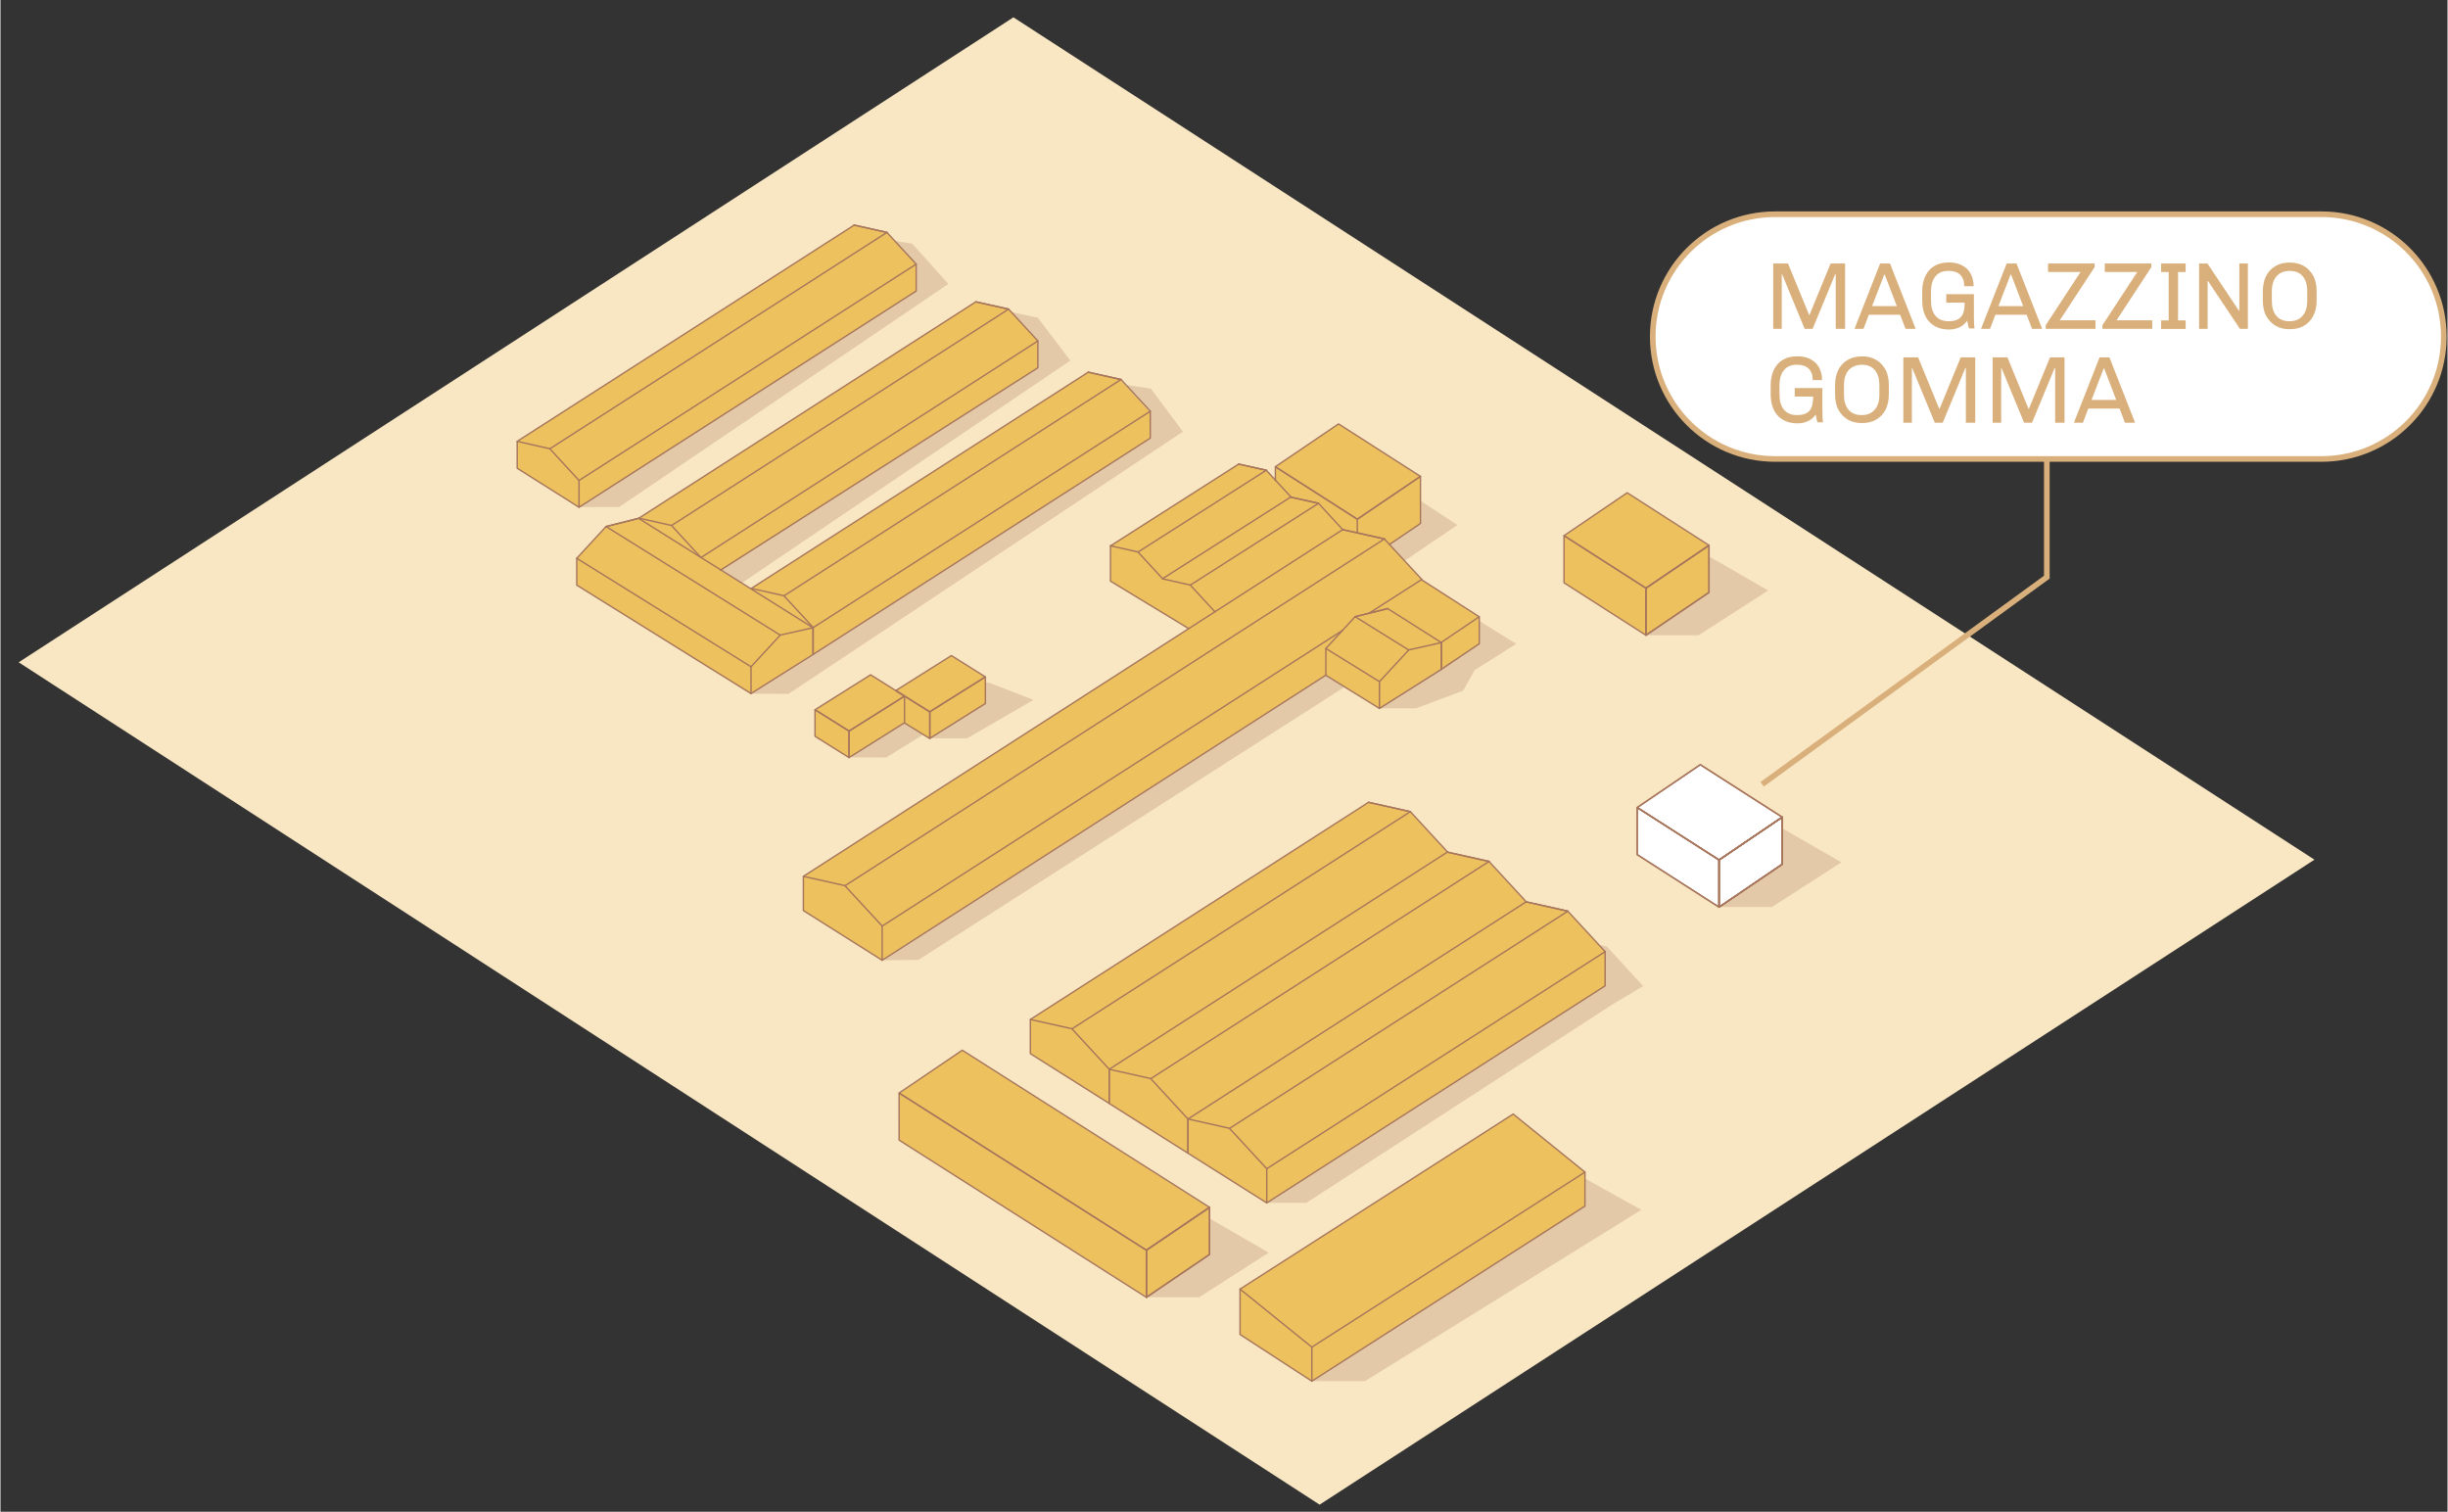 <?xml version="1.0" encoding="utf-8"?>
<svg xmlns="http://www.w3.org/2000/svg" xmlns:xlink="http://www.w3.org/1999/xlink" version="1.1" id="Livello_1" x="0px" y="0px" viewBox="0 0 2583.9 1596.2" style="enable-background:new 0 0 2583.9 1596.2;" xml:space="preserve" width="2000" height="1235">
<rect x="0" y="0" width="2583.9" height="1596.2" fill="#333333" stroke="none"/>
<style type="text/css">
	.st0{fill:#FFFFFF;stroke:#D9B07C;stroke-width:5.947;stroke-miterlimit:10;}
	.st1{fill:#E5B017;}
	.st2{fill:#F9E7C3;}
	.st3{fill:#EDC25E;}
	.st4{fill:#FFFFFF;}
	.st5{fill:none;stroke:#A7765C;stroke-width:1.5;stroke-linecap:round;stroke-linejoin:round;}
	.st6{opacity:0.2;}
	.st7{fill:#8D5235;}
	.st8{fill:#D9B07C;}
	.st9{fill:none;stroke:#D9B07C;stroke-width:5.947;stroke-miterlimit:10;}
</style>
<path class="st0" d="M2450.8,484.6h-576.9c-71.4,0-129.2-57.9-129.2-129.2v0c0-71.4,57.9-129.2,129.2-129.2h576.9  c71.4,0,129.2,57.9,129.2,129.2v0C2580,426.7,2522.1,484.6,2450.8,484.6z"/>
<g id="BASE">
	<polygon class="st1" points="545.7,465.7 901.5,238 936,245.4 966.9,278.9 966.8,307.3 611,535.6 545.2,494.4  "/>
	<polygon class="st1" points="792.2,621.2 1148.7,393 1183.2,400.5 1214.1,434 1214.1,462.3 858.2,690.7 857.8,662.5  "/>
	<polygon class="st1" points="674.1,547.1 1029.9,318.7 1064.5,326.4 1095.4,360 1095.2,388 761,601.7 740,588.9  "/>
	<polygon class="st2" points="2443.4,907.7 1392.9,1588.7 19.2,699.3 1069.6,18.3  "/>
</g>
<g id="MAG_GOMMA">
	<polygon class="st3" points="545.9,466 901.1,237.8 935.6,245.3 966.7,279.2 966.8,307.5 611.3,535.3 545.3,494.5  "/>
	<polygon class="st3" points="674.5,546.6 1029.7,318.4 1064.2,325.9 1095.3,359.8 1095.4,388 740,615.8 673.9,575.1  "/>
	<polygon class="st3" points="792.6,621.5 1147.8,393.3 1182.3,400.8 1213.4,434.7 1213.5,463 858,690.8 792,650  "/>
	<polygon class="st3" points="608.5,617.8 608.5,589.5 639.9,556 674.3,547.5 857.4,663.4 857.9,690.4 792.5,732.5  "/>
	<path class="st3" d="M860.1,749.7l58.7-37.1l35.5,22.6c0,0,0.2,27.9,0.2,28.1s-58.8,36.4-58.8,36.4l-35.8-22L860.1,749.7   L860.1,749.7z"/>
	<path class="st3" d="M944.9,729.4l59.2-37.1l36.1,23.2c0,0-0.5,27.3-0.5,27.5s-58.5,36.4-58.5,36.4L945.9,758L944.9,729.4   L944.9,729.4z"/>
	<polygon class="st3" points="1171.9,613.9 1172.1,576.2 1307.4,490.1 1336.2,496.5 1362.6,525 1391.5,531.7 1417,559.2    1461.1,568.8 1500.8,612.4 1446.1,647.1 1430.2,651.5 1416.4,666.5 1399.2,684.5 1399.6,712.7 931,1013.4 847.3,961.3 847.7,925.3    1255.2,663.7  "/>
	<polygon class="st3" points="1561.1,651.5 1561.7,679.9 1456.3,747.7 1399.6,712.7 1399.2,684.5 1430.2,651.5 1446.1,647.1    1500.8,612.4  "/>
	<polygon class="st3" points="1346.4,492.9 1412.9,447.8 1499.2,503.2 1499.4,552.7 1466.5,575 1461.1,568.8 1417,559.2    1391.5,531.7 1362.6,525 1346.3,507  "/>
	<polygon class="st3" points="1651.4,565.9 1717.1,520.3 1803.6,576 1804.2,625.6 1737.9,670.4 1650.9,615.2  "/>
	<polygon class="st3" points="1308.9,1361.1 1597.3,1176.3 1673.1,1237.6 1673.1,1273.5 1384.7,1458.3 1308.9,1409  "/>
	<polygon class="st3" points="1087.3,1112.4 1087.3,1076.4 1444.6,847.3 1488.4,857 1527.8,899.7 1571.3,909.6 1610.9,952.3    1654.6,962.1 1694.3,1004.9 1694.3,1041.1 1337.2,1269.9  "/>
	<polygon class="st4" points="1728.5,853.3 1794.2,807.7 1880.7,863.4 1881.3,913 1814.9,957.8 1728,902.7  "/>
	<g>
		<polygon class="st5" points="1881.4,862.8 1814.7,908 1814.7,957.8 1881.4,912.5   "/>
		<polygon class="st5" points="1881.4,862.8 1814.7,908 1814.7,957.8 1881.4,912.5   "/>
		<polygon class="st5" points="1728.3,852.7 1814.7,908 1814.7,957.8 1728.3,902.4   "/>
		<polygon class="st5" points="1881.4,862.8 1814.7,908 1728.3,852.6 1794.9,807.4   "/>
	</g>
	<polygon class="st3" points="949.3,1154.4 1015,1108.8 1276.1,1275 1276.8,1324.7 1210.4,1369.4 948.8,1203.8  "/>
</g>
<g id="OMBRA">
	<g class="st6">
		<polygon class="st7" points="610.6,535.4 653.2,535.4 1000.9,299.8 962.8,257.3 944.2,254.4 966.4,278.8 966.4,307.1   "/>
		<polygon class="st7" points="761,601.7 782.8,615.6 1129.7,380.7 1095.4,335.5 1068,329.6 1095.3,359.7 1095.3,388.1   "/>
		<polyline class="st7" points="879.9,676.8 1214.1,463.1 1214.1,434.8 1187.9,406.4 1214.7,410.3 1248.6,455.8 832.2,732.6     792.5,732.5   "/>
		<polygon class="st7" points="895.6,799.7 935.3,799.8 974.4,775.6 954.5,763.3   "/>
		<polygon class="st7" points="980.9,779.5 1020.6,779.6 1090.8,739 1044.1,720.9 1039.9,720.7 1039.9,742.3   "/>
		<polyline class="st7" points="1803.9,587.4 1866.6,623.5 1793.2,670.7 1737.2,670.7 1804,625.5   "/>
		<polyline class="st7" points="1673,1244.3 1732.7,1277.4 1440.8,1458.3 1384.7,1458.3 1672.9,1273.1   "/>
		<polygon class="st7" points="931,1013.9 969.4,1013.5 1419,725.5 1399.3,713.2   "/>
		<polygon class="st7" points="1455.5,747.9 1494.6,747.9 1544.6,729.2 1556.7,707.5 1600.5,679.8 1561.4,655.5 1561.3,679.4   "/>
		<polygon class="st7" points="1499.4,528.7 1538.4,554.4 1482.4,592.3 1466.8,574.8 1499.4,552.7   "/>
		<polygon class="st7" points="1704.4,1059.1 1379,1270 1337.6,1270 1686.1,1046   "/>
		<polyline class="st7" points="1684.7,1046.9 1694.1,1040.9 1694.2,1004.6 1688,997.6 1696.2,999.4 1734.6,1041.2 1704.4,1059.1     1684.7,1046.9   "/>
		<polyline class="st7" points="1276.5,1286.4 1339.2,1322.6 1265.8,1369.7 1209.8,1369.7 1276.6,1324.5   "/>
		<polyline class="st7" points="1881.2,874.4 1943.9,910.5 1870.5,957.7 1814.5,957.7 1881.2,912.5   "/>
	</g>
</g>
<g id="LINEE">
	<g>
		<polygon class="st5" points="931,977.8 931,1013.9 847.8,961.4 847.8,925.3 891.6,935.1   "/>
		<line class="st5" x1="1399.6" y1="712.8" x2="931" y2="1013.9"/>
		<polyline class="st5" points="1417.5,559.3 1461.3,569.1 1500.8,611.8   "/>
		<line class="st5" x1="1461.4" y1="569" x2="1417.3" y2="559.2"/>
		<line class="st5" x1="847.8" y1="925.3" x2="1417.3" y2="559.2"/>
		<line class="st5" x1="1461.4" y1="569" x2="891.9" y2="935.1"/>
		<line class="st5" x1="1445.1" y1="647.5" x2="1500.8" y2="611.8"/>
		<line class="st5" x1="1417.4" y1="665.4" x2="931" y2="977.8"/>
	</g>
	<g>
		<polyline class="st5" points="792.8,621.3 827.2,629 858.2,662.6 858.2,690.9   "/>
		<polyline class="st5" points="1148.8,393 1183.2,400.7 1214.1,434.2 1214.1,462.6 858.2,690.9   "/>
		<line class="st5" x1="1183.2" y1="400.7" x2="1148.6" y2="393"/>
		<line class="st5" x1="792.8" y1="621.3" x2="1148.6" y2="393"/>
		<line class="st5" x1="1183.2" y1="400.7" x2="827.5" y2="629"/>
		<line class="st5" x1="858.2" y1="662.6" x2="1214.1" y2="434.2"/>
	</g>
	<g>
		<polyline class="st5" points="674.1,547.1 708.5,554.8 739.5,588.5   "/>
		<polyline class="st5" points="1030.1,318.7 1064.5,326.4 1095.4,360 1095.4,388.3 760.4,601.9   "/>
		<line class="st5" x1="1064.5" y1="326.4" x2="1029.9" y2="318.7"/>
		<line class="st5" x1="674.1" y1="547.1" x2="1029.9" y2="318.7"/>
		<line class="st5" x1="1064.5" y1="326.4" x2="708.7" y2="554.8"/>
		<line class="st5" x1="739.7" y1="588.7" x2="1095.4" y2="360"/>
	</g>
	<g>
		<polygon class="st5" points="610.9,507.3 610.9,535.6 545.6,494.4 545.6,466 580,473.8   "/>
		<polyline class="st5" points="901.6,237.7 936,245.4 966.9,278.9 966.9,307.3 610.9,535.6   "/>
		<line class="st5" x1="936" y1="245.4" x2="901.4" y2="237.7"/>
		<line class="st5" x1="545.6" y1="466" x2="901.4" y2="237.7"/>
		<line class="st5" x1="936" y1="245.4" x2="580.2" y2="473.8"/>
		<line class="st5" x1="610.9" y1="507.3" x2="966.9" y2="278.9"/>
	</g>
	<g>
		<polygon class="st5" points="1337.1,1234 1337.1,1270.1 1253.9,1217.6 1253.9,1181.5 1297.7,1191.3   "/>
		<polyline class="st5" points="1611.2,952.3 1655,962.1 1694.4,1004.8 1694.4,1040.9 1337.1,1270.1   "/>
		<line class="st5" x1="1655.1" y1="962" x2="1611" y2="952.2"/>
		<line class="st5" x1="1253.9" y1="1181.5" x2="1611" y2="952.2"/>
		<line class="st5" x1="1655.1" y1="962" x2="1298" y2="1191.3"/>
		<line class="st5" x1="1337.1" y1="1234" x2="1694.4" y2="1004.8"/>
	</g>
	<g>
		<polygon class="st5" points="1253.9,1181.5 1253.9,1217.6 1170.7,1165.1 1170.7,1129 1214.5,1138.8   "/>
		<polyline class="st5" points="1528,899.8 1571.8,909.6 1611.2,952.3   "/>
		<line class="st5" x1="1571.9" y1="909.5" x2="1527.8" y2="899.7"/>
		<line class="st5" x1="1170.7" y1="1129" x2="1527.8" y2="899.7"/>
		<line class="st5" x1="1571.9" y1="909.5" x2="1214.8" y2="1138.8"/>
	</g>
	<g>
		<polygon class="st5" points="1170.7,1128.9 1170.7,1165 1087.5,1112.5 1087.5,1076.4 1131.3,1086.2   "/>
		<polyline class="st5" points="1444.8,847.2 1488.7,857 1528.1,899.7   "/>
		<line class="st5" x1="1488.7" y1="857" x2="1444.6" y2="847.1"/>
		<line class="st5" x1="1087.5" y1="1076.4" x2="1444.6" y2="847.1"/>
		<line class="st5" x1="1488.7" y1="857" x2="1131.6" y2="1086.2"/>
	</g>
	<g>
		<polyline class="st5" points="1254.5,663.6 1172.1,613.6 1172.1,576.3   "/>
		<g>
			<polyline class="st5" points="1172.2,576.3 1201.1,582.8 1227.1,611    "/>
			<polyline class="st5" points="1307.7,490.1 1336.6,496.5 1362.6,524.7    "/>
			<line class="st5" x1="1336.6" y1="496.5" x2="1307.5" y2="490"/>
			<line class="st5" x1="1172.2" y1="576.3" x2="1307.5" y2="490"/>
			<line class="st5" x1="1336.6" y1="496.5" x2="1201.3" y2="582.8"/>
			<line class="st5" x1="1227.1" y1="611" x2="1362.6" y2="524.7"/>
		</g>
		<g>
			<polyline class="st5" points="1227.3,611.2 1256.3,617.7 1282.3,645.9    "/>
			<polyline class="st5" points="1362.8,525 1391.8,531.5 1417.3,559.2    "/>
			<line class="st5" x1="1391.8" y1="531.4" x2="1362.7" y2="525"/>
			<line class="st5" x1="1391.8" y1="531.4" x2="1256.5" y2="617.7"/>
		</g>
	</g>
	<g>
		<polygon class="st5" points="1384.7,1458.3 1308.9,1409 1308.9,1361.1 1384.7,1422.4   "/>
		<polyline class="st5" points="1308.9,1361.1 1597.3,1176.3 1673.1,1237.6 1673.1,1273.5 1384.7,1458.3   "/>
		<line class="st5" x1="1384.7" y1="1422.4" x2="1673.1" y2="1237.6"/>
	</g>
	<g>
		<polygon class="st5" points="792.5,704 792.5,732.3 857.9,691.1 857.9,662.8 823.5,670.5   "/>
		<polyline class="st5" points="673.6,547.4 639.4,556 608.5,589.5 608.5,617.8 792.5,732.3   "/>
		<line class="st5" x1="639.4" y1="555.9" x2="673.8" y2="547.3"/>
		<line class="st5" x1="857.9" y1="662.8" x2="673.8" y2="547.3"/>
		<line class="st5" x1="639.4" y1="555.9" x2="823.2" y2="670.5"/>
		<line class="st5" x1="792.5" y1="704" x2="608.5" y2="589.5"/>
	</g>
	<g>
		<polygon class="st5" points="1456.1,719.7 1456.1,748 1521.5,706.8 1521.5,678.5 1487.1,686.2   "/>
		<polyline class="st5" points="1464.6,642.6 1430.4,651.2 1399.5,684.7 1399.5,713 1456.1,748   "/>
		<line class="st5" x1="1430.4" y1="651.1" x2="1464.8" y2="642.6"/>
		<line class="st5" x1="1521.5" y1="678.5" x2="1464.8" y2="642.6"/>
		<line class="st5" x1="1430.4" y1="651.1" x2="1486.8" y2="686.2"/>
		<line class="st5" x1="1456.1" y1="719.7" x2="1399.5" y2="684.7"/>
		<polygon class="st5" points="1561.5,651.2 1521.5,678.2 1521.5,706.7 1561.5,679.7   "/>
		<line class="st5" x1="1561.4" y1="651.2" x2="1500.8" y2="612.3"/>
	</g>
	<g>
		<g>
			<polygon class="st5" points="954.6,763.1 896,799.9 896,771.9 954.6,735    "/>
			<polygon class="st5" points="860.1,777.4 896,799.9 896,771.9 860.1,749.4    "/>
			<polygon class="st5" points="918.8,712.5 954.6,735 896,771.9 860.1,749.4    "/>
		</g>
		<g>
			<polygon class="st5" points="1040,742.8 981.3,779.6 981.3,751.5 1040,714.7    "/>
			<polyline class="st5" points="954.5,763.3 981.3,779.8 981.3,751.8 945.4,729.3    "/>
		</g>
		<polygon class="st5" points="1004.1,692.2 1039.9,714.7 981.3,751.5 945.5,729.1   "/>
	</g>
	<g>
		<polygon class="st5" points="1804.1,575.8 1737.5,621 1737.5,670.7 1804.1,625.5   "/>
		<polygon class="st5" points="1804.1,575.8 1737.5,621 1737.5,670.7 1804.1,625.5   "/>
		<polygon class="st5" points="1651,565.6 1737.5,621 1737.5,670.7 1651,615.3   "/>
		<polygon class="st5" points="1804.1,575.8 1737.5,621 1651,565.6 1717.7,520.3   "/>
	</g>
	<g>
		<polyline class="st5" points="1466.8,574.8 1499.4,552.7 1499.4,503 1432.7,548.2   "/>
		<polyline class="st5" points="1346.2,507.3 1346.2,492.9 1432.7,548.2 1432.7,562.8   "/>
		<polygon class="st5" points="1499.4,503 1432.7,548.2 1346.2,492.8 1412.9,447.6   "/>
	</g>
	<g>
		<polygon class="st5" points="1276.7,1274.8 1210,1320 1210,1369.8 1276.7,1324.5   "/>
		<polygon class="st5" points="1276.7,1274.8 1210,1320 1210,1369.8 1276.7,1324.5   "/>
		<polygon class="st5" points="948.9,1154.1 1210,1320 1210,1369.8 948.9,1203.8   "/>
		<polygon class="st5" points="1276.7,1274.8 1210,1320 948.9,1154.1 1015.6,1108.9   "/>
	</g>
	<g>
		<polygon class="st5" points="1881.4,862.8 1814.7,908 1814.7,957.8 1881.4,912.5   "/>
		<polygon class="st5" points="1881.4,862.8 1814.7,908 1814.7,957.8 1881.4,912.5   "/>
		<polygon class="st5" points="1728.3,852.7 1814.7,908 1814.7,957.8 1728.3,902.4   "/>
		<polygon class="st5" points="1881.4,862.8 1814.7,908 1728.3,852.6 1794.9,807.4   "/>
	</g>
</g>
<g>
	<path class="st8" d="M1947.8,278.2v69h-9.9v-57.6h-0.6l-23.8,57.6h-8.4l-23.8-57.6h-0.4v57.6h-9v-69h15.6l22.3,54.3h0.4l22.3-54.3   H1947.8z"/>
	<path class="st8" d="M1995.2,278.2l27.1,69h-10.7l-5.7-14.9h-33l-5.7,14.9h-9.5l27.1-69H1995.2z M1989.7,290h-0.6l-12.8,33.2h26.1   L1989.7,290z"/>
	<path class="st8" d="M2071.2,280.1c4,2.1,7.1,5,9.1,8.8c2.1,3.8,3.2,8.2,3.2,13.3h-9.9c0-5.1-1.3-9.1-4.2-12   c-2.9-2.9-7.1-4.2-12.4-4.2c-6.1,0-10.7,1.9-13.7,5.7c-3.2,3.6-4.8,9.1-4.8,16.4v9c0,7.2,1.5,12.6,4.8,16.4   c3.2,3.8,7.8,5.7,13.9,5.7c5.7,0,10.1-1.5,12.8-4.4s4-7.6,4-13.9v-1.3h-19.4v-9h29.2V334c0,5.7,0.2,9.9,0.6,12.8h-5.7   c-1-2.7-1.5-5.5-1.9-8.2c-4.4,6.1-10.9,9.3-19.2,9.3c-8.8,0-15.8-2.7-21-8.2c-5-5.5-7.4-13.1-7.4-22.7v-9c0-9.5,2.5-17.2,7.4-22.7   c5-5.5,11.8-8.2,21-8.2C2062.5,277,2067.2,278.2,2071.2,280.1z"/>
	<path class="st8" d="M2128.8,278.2l27.1,69h-10.7l-5.7-14.9h-33l-5.7,14.9h-9.5l27.1-69H2128.8z M2123.1,290h-0.6l-12.8,33.2h26.1   L2123.1,290z"/>
	<path class="st8" d="M2211.3,278.2v3.8l-36.8,56.2h37.7v9h-52.6v-3.8l36.8-56.2h-34.3v-9H2211.3z"/>
	<path class="st8" d="M2271.2,278.2v3.8l-36.8,56.2h37.7v9h-52.6v-3.8l36.8-56.2H2222v-9H2271.2z"/>
	<path class="st8" d="M2307.4,278.2v9h-8v51.1h8v9h-25.9v-9h8v-51.1h-8v-9H2307.4z"/>
	<path class="st8" d="M2373.1,278.2v69h-8.4l-33.7-50.5l-0.4,0.2v50.3h-9v-69h8.8l33.3,49.9l0.4-0.2v-49.7H2373.1L2373.1,278.2z"/>
	<path class="st8" d="M2432.2,280.8c4.2,2.5,7.6,6.1,10.1,10.7c2.5,4.8,3.4,10.3,3.4,16.4v9c0,6.5-1.1,11.8-3.4,16.4   c-2.5,4.8-5.7,8.2-10.1,10.7c-4.2,2.5-9.3,3.6-14.9,3.6c-5.5,0-10.7-1.1-14.9-3.6c-4.2-2.5-7.6-6.1-10.1-10.7   c-2.5-4.8-3.4-10.3-3.4-16.4v-9c0-6.5,1.1-11.8,3.4-16.4c2.5-4.8,5.7-8.2,10.1-10.7c4.2-2.5,9.3-3.6,14.9-3.6   C2422.8,277.2,2427.8,278.4,2432.2,280.8z M2403.4,291.7c-3.4,3.8-5,9.1-5,16.4v9c0,7.2,1.5,12.6,4.8,16.4   c3.2,3.8,7.8,5.7,13.9,5.7c5.9,0,10.5-1.9,13.7-5.7c3.4-3.6,5-9.1,5-16.4v-9c0-7.2-1.5-12.6-4.8-16.4c-3.2-3.8-7.8-5.7-13.9-5.7   C2411.2,286.2,2406.6,287.9,2403.4,291.7z"/>
	<path class="st8" d="M1911.2,379.2c4,2.1,7.1,5,9.1,8.8c2.1,3.8,3.2,8.2,3.2,13.3h-9.9c0-5.1-1.3-9.1-4.2-12   c-2.9-2.9-7.1-4.2-12.4-4.2c-6.1,0-10.7,1.9-13.7,5.7c-3.2,3.6-4.8,9.1-4.8,16.4v9c0,7.2,1.5,12.6,4.8,16.4   c3.2,3.8,7.8,5.7,13.9,5.7c5.7,0,10.1-1.5,12.8-4.4c2.7-2.9,4-7.6,4-13.9v-1.3h-19.4v-9h29.2v23.4c0,5.7,0.2,9.9,0.6,12.8h-5.7   c-1-2.7-1.5-5.5-1.9-8.2c-4.4,6.1-10.9,9.3-19.2,9.3c-8.8,0-15.8-2.7-21-8.2c-5-5.5-7.4-13.1-7.4-22.7v-9c0-9.5,2.5-17.2,7.4-22.7   c5-5.5,11.8-8.2,21-8.2C1902.8,376.1,1907.4,377.3,1911.2,379.2z"/>
	<path class="st8" d="M1980.5,379.9c4.2,2.5,7.6,6.1,10.1,10.7c2.5,4.8,3.4,10.3,3.4,16.4v9c0,6.5-1.1,11.8-3.4,16.4   c-2.5,4.8-5.7,8.2-10.1,10.7c-4.2,2.5-9.3,3.6-14.9,3.6s-10.7-1.1-14.9-3.6c-4.2-2.5-7.6-6.1-10.1-10.7c-2.5-4.8-3.4-10.3-3.4-16.4   v-9c0-6.5,1.1-11.8,3.4-16.4c2.5-4.8,5.7-8.2,10.1-10.7c4.2-2.5,9.3-3.6,14.9-3.6C1971.2,376.1,1976.2,377.5,1980.5,379.9z    M1951.6,390.8c-3.4,3.8-5,9.1-5,16.4v9c0,7.2,1.5,12.6,4.8,16.4c3.2,3.8,7.8,5.7,13.9,5.7c5.9,0,10.5-1.9,13.7-5.7   c3.4-3.6,5-9.1,5-16.4v-9c0-7.2-1.5-12.6-4.8-16.4c-3.2-3.8-7.8-5.7-13.9-5.7C1959.6,385.3,1955,387,1951.6,390.8z"/>
	<path class="st8" d="M2085.2,377.3v69h-9.9v-57.6h-0.6l-23.8,57.6h-8.4l-23.8-57.6h-0.4v57.6h-9v-69h15.6l22.3,54.3h0.4l22.3-54.3   H2085.2z"/>
	<path class="st8" d="M2179.5,377.3v69h-9.9v-57.6h-0.6l-23.8,57.6h-8.4l-23.8-57.6h-0.4v57.6h-9v-69h15.6l22.3,54.3h0.4l22.3-54.3   H2179.5z"/>
	<path class="st8" d="M2226.9,377.3l27.1,69h-10.7l-5.7-14.9h-33l-5.7,14.9h-9.5l27.1-69H2226.9z M2221.4,389.1h-0.6l-12.8,33.2   h26.1L2221.4,389.1z"/>
</g>
<g>
	<polyline class="st9" points="1860.2,828.1 2160.8,609.4 2160.8,483.7  "/>
</g>
</svg>
